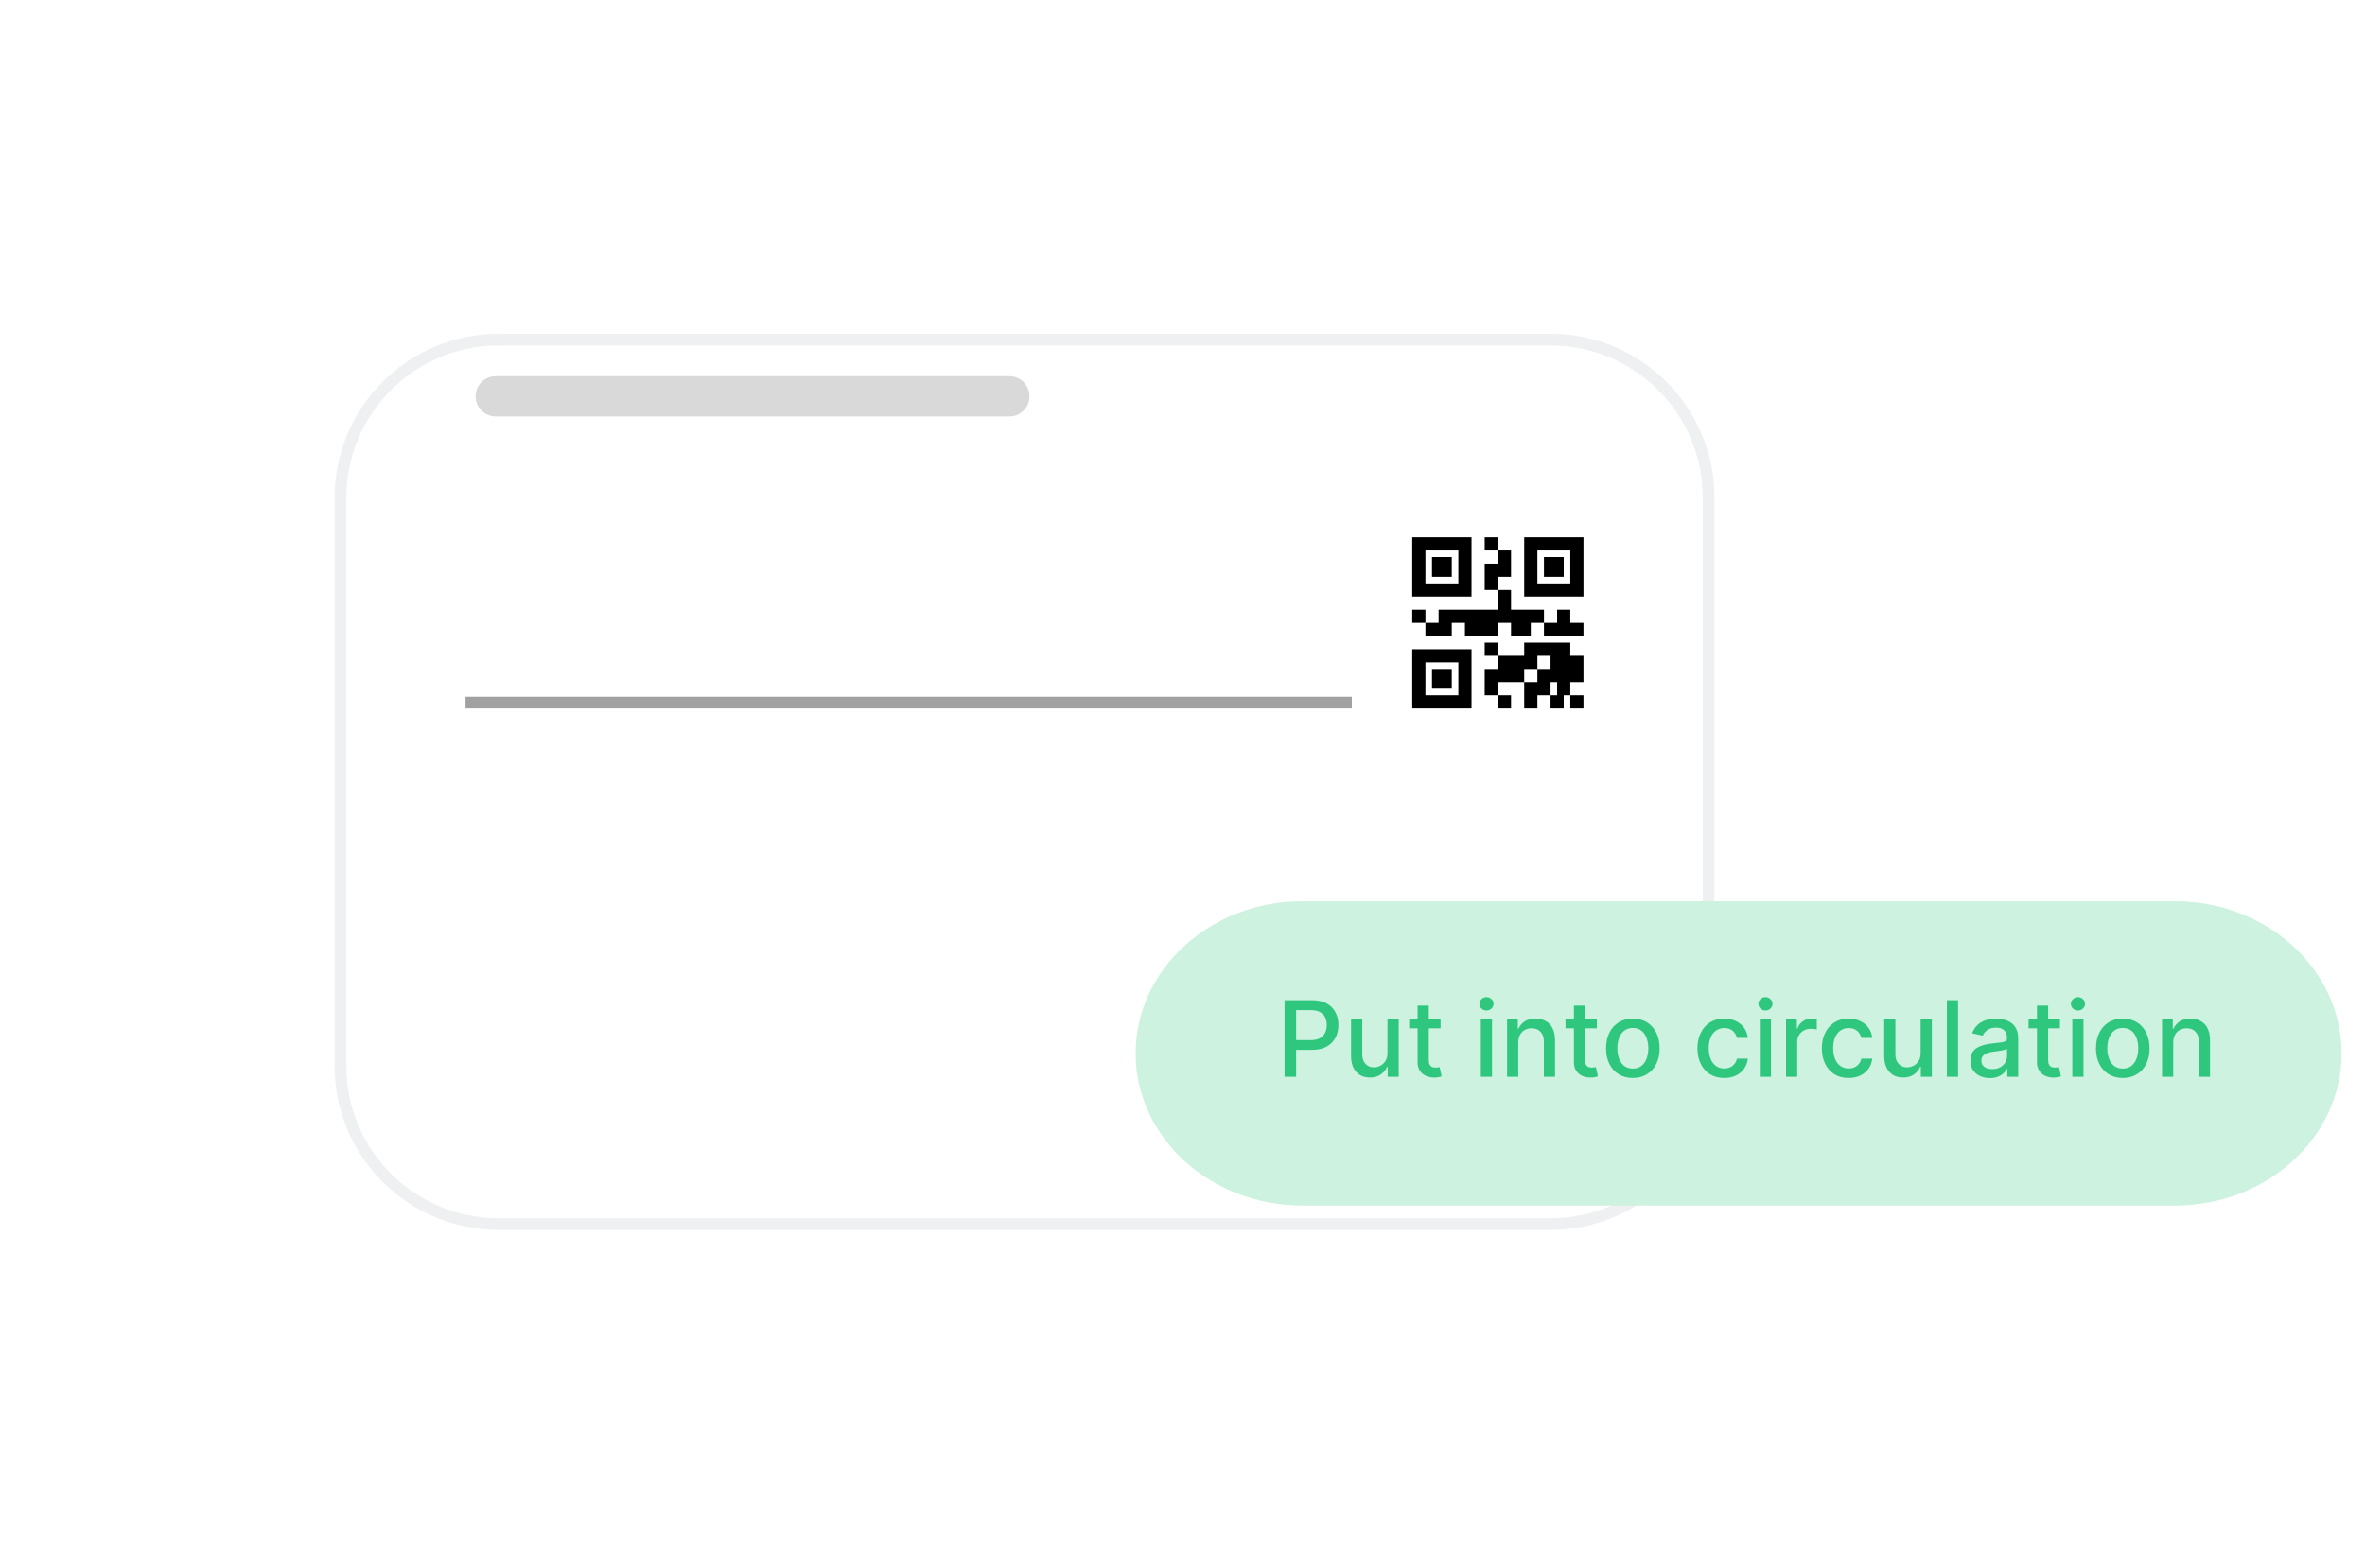 <?xml version="1.0" encoding="UTF-8"?> <svg xmlns="http://www.w3.org/2000/svg" width="202" height="134" viewBox="0 0 202 134" fill="none"><g filter="url(#filter0_d_1094_1313)"><path d="M132.435 17.52H42.582C34.85 17.52 28.582 23.788 28.582 31.52V80.081C28.582 87.813 34.85 94.081 42.582 94.081H132.435C140.167 94.081 146.435 87.813 146.435 80.081V31.52C146.435 23.788 140.167 17.52 132.435 17.52Z" fill="white"></path><path d="M132.435 18.02H42.582C35.126 18.02 29.082 24.064 29.082 31.52V80.081C29.082 87.537 35.126 93.581 42.582 93.581H132.435C139.891 93.581 145.935 87.537 145.935 80.081V31.52C145.935 24.064 139.891 18.02 132.435 18.02Z" stroke="#D1D5D9" stroke-opacity="0.37"></path></g><path d="M185.755 77H111.245C103.378 77 97 82.82 97 90C97 97.18 103.378 103 111.245 103H185.755C193.622 103 200 97.18 200 90C200 82.82 193.622 77 185.755 77Z" fill="#CDF2E0"></path><path d="M109.719 92V85.454H112.052C112.561 85.454 112.983 85.547 113.318 85.733C113.652 85.918 113.903 86.171 114.069 86.493C114.235 86.813 114.318 87.173 114.318 87.573C114.318 87.976 114.234 88.338 114.066 88.66C113.9 88.98 113.648 89.233 113.311 89.421C112.977 89.606 112.556 89.699 112.049 89.699H110.445V88.862H111.96C112.281 88.862 112.542 88.806 112.743 88.695C112.943 88.582 113.09 88.429 113.184 88.235C113.277 88.041 113.324 87.821 113.324 87.573C113.324 87.326 113.277 87.107 113.184 86.915C113.09 86.723 112.942 86.573 112.739 86.465C112.539 86.356 112.275 86.302 111.947 86.302H110.707V92H109.719ZM118.509 89.964V87.091H119.468V92H118.528V91.15H118.477C118.364 91.412 118.183 91.63 117.934 91.805C117.687 91.978 117.379 92.064 117.01 92.064C116.695 92.064 116.416 91.995 116.173 91.856C115.932 91.716 115.742 91.508 115.604 91.233C115.467 90.958 115.399 90.618 115.399 90.213V87.091H116.355V90.098C116.355 90.433 116.448 90.699 116.633 90.897C116.818 91.096 117.059 91.195 117.355 91.195C117.534 91.195 117.712 91.15 117.889 91.06C118.068 90.971 118.216 90.836 118.333 90.654C118.453 90.473 118.511 90.243 118.509 89.964ZM123.043 87.091V87.858H120.362V87.091H123.043ZM121.081 85.915H122.037V90.559C122.037 90.744 122.064 90.883 122.12 90.977C122.175 91.069 122.246 91.132 122.334 91.166C122.423 91.198 122.52 91.214 122.625 91.214C122.701 91.214 122.768 91.209 122.826 91.198C122.884 91.187 122.928 91.179 122.96 91.172L123.133 91.962C123.077 91.983 122.999 92.004 122.896 92.026C122.794 92.049 122.666 92.062 122.513 92.064C122.261 92.068 122.027 92.023 121.81 91.93C121.592 91.836 121.417 91.691 121.282 91.495C121.148 91.299 121.081 91.053 121.081 90.757V85.915ZM126.482 92V87.091H127.438V92H126.482ZM126.965 86.334C126.799 86.334 126.656 86.278 126.537 86.167C126.419 86.054 126.361 85.92 126.361 85.765C126.361 85.607 126.419 85.473 126.537 85.362C126.656 85.249 126.799 85.192 126.965 85.192C127.131 85.192 127.273 85.249 127.39 85.362C127.509 85.473 127.569 85.607 127.569 85.765C127.569 85.92 127.509 86.054 127.39 86.167C127.273 86.278 127.131 86.334 126.965 86.334ZM129.679 89.085V92H128.723V87.091H129.641V87.89H129.701C129.814 87.63 129.991 87.421 130.232 87.263C130.475 87.106 130.781 87.027 131.149 87.027C131.484 87.027 131.777 87.097 132.028 87.238C132.28 87.376 132.475 87.583 132.613 87.858C132.752 88.133 132.821 88.473 132.821 88.877V92H131.865V88.993C131.865 88.637 131.772 88.359 131.587 88.158C131.402 87.956 131.147 87.855 130.823 87.855C130.602 87.855 130.405 87.903 130.232 87.999C130.062 88.094 129.926 88.235 129.826 88.421C129.728 88.604 129.679 88.825 129.679 89.085ZM136.394 87.091V87.858H133.712V87.091H136.394ZM134.432 85.915H135.387V90.559C135.387 90.744 135.415 90.883 135.47 90.977C135.526 91.069 135.597 91.132 135.684 91.166C135.774 91.198 135.871 91.214 135.975 91.214C136.052 91.214 136.119 91.209 136.177 91.198C136.234 91.187 136.279 91.179 136.311 91.172L136.483 91.962C136.428 91.983 136.349 92.004 136.247 92.026C136.145 92.049 136.017 92.062 135.863 92.064C135.612 92.068 135.378 92.023 135.16 91.93C134.943 91.836 134.767 91.691 134.633 91.495C134.499 91.299 134.432 91.053 134.432 90.757V85.915ZM139.466 92.099C139.006 92.099 138.604 91.994 138.261 91.783C137.918 91.572 137.652 91.277 137.462 90.897C137.273 90.518 137.178 90.075 137.178 89.568C137.178 89.059 137.273 88.613 137.462 88.232C137.652 87.85 137.918 87.554 138.261 87.343C138.604 87.132 139.006 87.027 139.466 87.027C139.926 87.027 140.328 87.132 140.671 87.343C141.014 87.554 141.28 87.85 141.47 88.232C141.66 88.613 141.754 89.059 141.754 89.568C141.754 90.075 141.66 90.518 141.47 90.897C141.28 91.277 141.014 91.572 140.671 91.783C140.328 91.994 139.926 92.099 139.466 92.099ZM139.469 91.297C139.768 91.297 140.015 91.218 140.211 91.06C140.407 90.903 140.552 90.693 140.645 90.431C140.741 90.169 140.789 89.88 140.789 89.565C140.789 89.251 140.741 88.964 140.645 88.702C140.552 88.438 140.407 88.225 140.211 88.066C140.015 87.906 139.768 87.826 139.469 87.826C139.169 87.826 138.92 87.906 138.721 88.066C138.525 88.225 138.379 88.438 138.284 88.702C138.19 88.964 138.143 89.251 138.143 89.565C138.143 89.88 138.19 90.169 138.284 90.431C138.379 90.693 138.525 90.903 138.721 91.06C138.92 91.218 139.169 91.297 139.469 91.297ZM147.271 92.099C146.796 92.099 146.387 91.992 146.044 91.776C145.703 91.559 145.441 91.26 145.257 90.878C145.074 90.497 144.982 90.06 144.982 89.568C144.982 89.069 145.076 88.629 145.264 88.248C145.451 87.864 145.715 87.565 146.056 87.35C146.397 87.135 146.799 87.027 147.261 87.027C147.634 87.027 147.966 87.096 148.258 87.235C148.55 87.371 148.786 87.563 148.965 87.81C149.146 88.057 149.253 88.346 149.287 88.676H148.357C148.306 88.446 148.189 88.248 148.006 88.082C147.825 87.915 147.582 87.832 147.277 87.832C147.011 87.832 146.778 87.903 146.577 88.043C146.379 88.182 146.225 88.38 146.114 88.638C146.003 88.894 145.948 89.196 145.948 89.546C145.948 89.903 146.002 90.212 146.111 90.472C146.219 90.732 146.373 90.934 146.571 91.076C146.771 91.219 147.007 91.29 147.277 91.29C147.458 91.29 147.622 91.257 147.769 91.191C147.919 91.123 148.043 91.026 148.143 90.901C148.246 90.775 148.317 90.624 148.357 90.447H149.287C149.253 90.764 149.15 91.048 148.977 91.297C148.805 91.546 148.574 91.742 148.284 91.885C147.996 92.028 147.659 92.099 147.271 92.099ZM150.309 92V87.091H151.265V92H150.309ZM150.792 86.334C150.626 86.334 150.483 86.278 150.364 86.167C150.247 86.054 150.188 85.92 150.188 85.765C150.188 85.607 150.247 85.473 150.364 85.362C150.483 85.249 150.626 85.192 150.792 85.192C150.958 85.192 151.1 85.249 151.217 85.362C151.336 85.473 151.396 85.607 151.396 85.765C151.396 85.92 151.336 86.054 151.217 86.167C151.1 86.278 150.958 86.334 150.792 86.334ZM152.551 92V87.091H153.474V87.871H153.525C153.615 87.606 153.773 87.399 153.998 87.248C154.226 87.094 154.484 87.017 154.772 87.017C154.831 87.017 154.902 87.019 154.983 87.024C155.066 87.028 155.131 87.033 155.178 87.04V87.954C155.139 87.943 155.071 87.931 154.973 87.919C154.875 87.904 154.777 87.896 154.679 87.896C154.453 87.896 154.252 87.944 154.075 88.04C153.9 88.134 153.762 88.265 153.66 88.433C153.557 88.599 153.506 88.789 153.506 89.002V92H152.551ZM157.897 92.099C157.422 92.099 157.013 91.992 156.669 91.776C156.329 91.559 156.066 91.26 155.883 90.878C155.7 90.497 155.608 90.06 155.608 89.568C155.608 89.069 155.702 88.629 155.89 88.248C156.077 87.864 156.341 87.565 156.682 87.35C157.023 87.135 157.425 87.027 157.887 87.027C158.26 87.027 158.592 87.096 158.884 87.235C159.176 87.371 159.412 87.563 159.591 87.81C159.772 88.057 159.879 88.346 159.913 88.676H158.983C158.932 88.446 158.815 88.248 158.632 88.082C158.451 87.915 158.208 87.832 157.903 87.832C157.637 87.832 157.403 87.903 157.203 88.043C157.005 88.182 156.851 88.38 156.74 88.638C156.629 88.894 156.574 89.196 156.574 89.546C156.574 89.903 156.628 90.212 156.737 90.472C156.845 90.732 156.999 90.934 157.197 91.076C157.397 91.219 157.633 91.29 157.903 91.29C158.084 91.29 158.248 91.257 158.395 91.191C158.544 91.123 158.669 91.026 158.769 90.901C158.872 90.775 158.943 90.624 158.983 90.447H159.913C159.879 90.764 159.776 91.048 159.603 91.297C159.431 91.546 159.2 91.742 158.91 91.885C158.622 92.028 158.285 92.099 157.897 92.099ZM164.045 89.964V87.091H165.004V92H164.064V91.15H164.013C163.9 91.412 163.719 91.63 163.47 91.805C163.223 91.978 162.915 92.064 162.546 92.064C162.231 92.064 161.952 91.995 161.709 91.856C161.468 91.716 161.278 91.508 161.14 91.233C161.004 90.958 160.935 90.618 160.935 90.213V87.091H161.891V90.098C161.891 90.433 161.984 90.699 162.169 90.897C162.354 91.096 162.595 91.195 162.891 91.195C163.07 91.195 163.248 91.15 163.425 91.06C163.604 90.971 163.752 90.836 163.869 90.654C163.989 90.473 164.047 90.243 164.045 89.964ZM167.244 85.454V92H166.288V85.454H167.244ZM169.958 92.109C169.647 92.109 169.365 92.051 169.114 91.936C168.863 91.819 168.663 91.65 168.516 91.428C168.371 91.206 168.299 90.935 168.299 90.613C168.299 90.336 168.352 90.108 168.459 89.929C168.565 89.75 168.709 89.608 168.89 89.504C169.071 89.4 169.274 89.321 169.498 89.267C169.721 89.214 169.949 89.174 170.181 89.146C170.475 89.112 170.714 89.084 170.897 89.063C171.081 89.039 171.214 89.002 171.297 88.951C171.38 88.9 171.422 88.817 171.422 88.702V88.679C171.422 88.4 171.343 88.184 171.185 88.031C171.029 87.877 170.797 87.8 170.488 87.8C170.167 87.8 169.913 87.872 169.728 88.015C169.544 88.155 169.418 88.312 169.347 88.484L168.449 88.28C168.556 87.981 168.711 87.741 168.916 87.558C169.123 87.372 169.36 87.238 169.629 87.155C169.897 87.07 170.179 87.027 170.475 87.027C170.672 87.027 170.879 87.05 171.099 87.097C171.32 87.142 171.527 87.225 171.719 87.347C171.913 87.468 172.071 87.642 172.195 87.868C172.319 88.091 172.38 88.382 172.38 88.74V92H171.447V91.329H171.409C171.347 91.452 171.254 91.574 171.131 91.693C171.007 91.812 170.848 91.912 170.654 91.99C170.461 92.069 170.228 92.109 169.958 92.109ZM170.165 91.342C170.43 91.342 170.656 91.289 170.843 91.185C171.033 91.081 171.176 90.944 171.275 90.776C171.375 90.606 171.425 90.423 171.425 90.229V89.597C171.391 89.631 171.325 89.663 171.227 89.692C171.131 89.72 171.021 89.745 170.897 89.766C170.774 89.785 170.653 89.803 170.536 89.82C170.419 89.835 170.321 89.848 170.242 89.859C170.057 89.882 169.887 89.921 169.734 89.977C169.583 90.032 169.461 90.112 169.37 90.217C169.28 90.319 169.235 90.455 169.235 90.626C169.235 90.862 169.323 91.041 169.498 91.163C169.672 91.282 169.895 91.342 170.165 91.342ZM175.945 87.091V87.858H173.263V87.091H175.945ZM173.982 85.915H174.938V90.559C174.938 90.744 174.966 90.883 175.021 90.977C175.076 91.069 175.148 91.132 175.235 91.166C175.325 91.198 175.422 91.214 175.526 91.214C175.603 91.214 175.67 91.209 175.727 91.198C175.785 91.187 175.83 91.179 175.862 91.172L176.034 91.962C175.979 91.983 175.9 92.004 175.798 92.026C175.695 92.049 175.568 92.062 175.414 92.064C175.163 92.068 174.928 92.023 174.711 91.93C174.494 91.836 174.318 91.691 174.184 91.495C174.049 91.299 173.982 91.053 173.982 90.757V85.915ZM177.002 92V87.091H177.957V92H177.002ZM177.484 86.334C177.318 86.334 177.175 86.278 177.056 86.167C176.939 86.054 176.88 85.92 176.88 85.765C176.88 85.607 176.939 85.473 177.056 85.362C177.175 85.249 177.318 85.192 177.484 85.192C177.651 85.192 177.792 85.249 177.909 85.362C178.029 85.473 178.088 85.607 178.088 85.765C178.088 85.92 178.029 86.054 177.909 86.167C177.792 86.278 177.651 86.334 177.484 86.334ZM181.311 92.099C180.851 92.099 180.449 91.994 180.106 91.783C179.763 91.572 179.497 91.277 179.307 90.897C179.117 90.518 179.022 90.075 179.022 89.568C179.022 89.059 179.117 88.613 179.307 88.232C179.497 87.85 179.763 87.554 180.106 87.343C180.449 87.132 180.851 87.027 181.311 87.027C181.771 87.027 182.173 87.132 182.516 87.343C182.859 87.554 183.125 87.85 183.315 88.232C183.504 88.613 183.599 89.059 183.599 89.568C183.599 90.075 183.504 90.518 183.315 90.897C183.125 91.277 182.859 91.572 182.516 91.783C182.173 91.994 181.771 92.099 181.311 92.099ZM181.314 91.297C181.612 91.297 181.859 91.218 182.055 91.06C182.252 90.903 182.396 90.693 182.49 90.431C182.586 90.169 182.634 89.88 182.634 89.565C182.634 89.251 182.586 88.964 182.49 88.702C182.396 88.438 182.252 88.225 182.055 88.066C181.859 87.906 181.612 87.826 181.314 87.826C181.014 87.826 180.764 87.906 180.566 88.066C180.37 88.225 180.224 88.438 180.128 88.702C180.035 88.964 179.988 89.251 179.988 89.565C179.988 89.88 180.035 90.169 180.128 90.431C180.224 90.693 180.37 90.903 180.566 91.06C180.764 91.218 181.014 91.297 181.314 91.297ZM185.621 89.085V92H184.666V87.091H185.583V87.89H185.644C185.757 87.63 185.934 87.421 186.174 87.263C186.417 87.106 186.723 87.027 187.092 87.027C187.426 87.027 187.719 87.097 187.971 87.238C188.222 87.376 188.417 87.583 188.555 87.858C188.694 88.133 188.763 88.473 188.763 88.877V92H187.808V88.993C187.808 88.637 187.715 88.359 187.529 88.158C187.344 87.956 187.089 87.855 186.766 87.855C186.544 87.855 186.347 87.903 186.174 87.999C186.004 88.094 185.869 88.235 185.768 88.421C185.67 88.604 185.621 88.825 185.621 89.085Z" fill="#2FC77E"></path><path d="M39.762 60.029H115.463" stroke="#A1A1A1"></path><path d="M120.625 45.904V50.967H125.687V45.904H120.625ZM126.812 45.904V47.029H127.937V45.904H126.812ZM127.937 47.029V48.154H126.812V50.404H127.937V49.279H129.062V47.029H127.937ZM127.937 50.404V52.091H122.875V53.216H121.75V54.341H124V53.216H125.125V54.341H127.937V53.216H129.062V54.341H130.749V53.216H131.874V52.091H129.062V50.404H127.937ZM131.874 53.216V54.341H135.249V53.216H134.124V52.091H132.999V53.216H131.874ZM121.75 53.216V52.091H120.625V53.216H121.75ZM130.187 45.904V50.967H135.249V45.904H130.187ZM121.75 47.029H124.562V49.842H121.75V47.029ZM131.312 47.029H134.124V49.842H131.312V47.029ZM122.312 47.592V49.279H124V47.592H122.312ZM131.874 47.592V49.279H133.562V47.592H131.874ZM126.812 54.904V56.029H127.937V54.904H126.812ZM127.937 56.029V57.154H126.812V59.404H127.937V58.279H130.187V57.154H131.312V56.029H132.437V57.154H131.312V58.279H130.187V60.528H131.312V59.404H132.437V58.279H132.999V59.404H132.437V60.528H133.562V59.404H134.124V58.279H135.249V56.029H134.124V54.904H130.187V56.029H127.937ZM134.124 59.404V60.528H135.249V59.404H134.124ZM127.937 59.404V60.528H129.062V59.404H127.937ZM120.625 55.466V60.528H125.687V55.466H120.625ZM121.75 56.591H124.562V59.404H121.75V56.591ZM122.312 57.154V58.841H124V57.154H122.312Z" fill="black"></path><path d="M86.214 32.141H42.342C41.391 32.141 40.621 32.911 40.621 33.861V33.861C40.621 34.811 41.391 35.582 42.342 35.582H86.214C87.164 35.582 87.934 34.811 87.934 33.861C87.934 32.911 87.164 32.141 86.214 32.141Z" fill="#D9D9D9"></path><defs><filter id="filter0_d_1094_1313" x="0.082" y="0.02" width="174.854" height="133.562" filterUnits="userSpaceOnUse" color-interpolation-filters="sRGB"><feFlood flood-opacity="0" result="BackgroundImageFix"></feFlood><feColorMatrix in="SourceAlpha" type="matrix" values="0 0 0 0 0 0 0 0 0 0 0 0 0 0 0 0 0 0 127 0" result="hardAlpha"></feColorMatrix><feOffset dy="11"></feOffset><feGaussianBlur stdDeviation="14.25"></feGaussianBlur><feComposite in2="hardAlpha" operator="out"></feComposite><feColorMatrix type="matrix" values="0 0 0 0 0.083 0 0 0 0 0.103 0 0 0 0 0.108 0 0 0 0.06 0"></feColorMatrix><feBlend mode="normal" in2="BackgroundImageFix" result="effect1_dropShadow_1094_1313"></feBlend><feBlend mode="normal" in="SourceGraphic" in2="effect1_dropShadow_1094_1313" result="shape"></feBlend></filter></defs></svg> 
